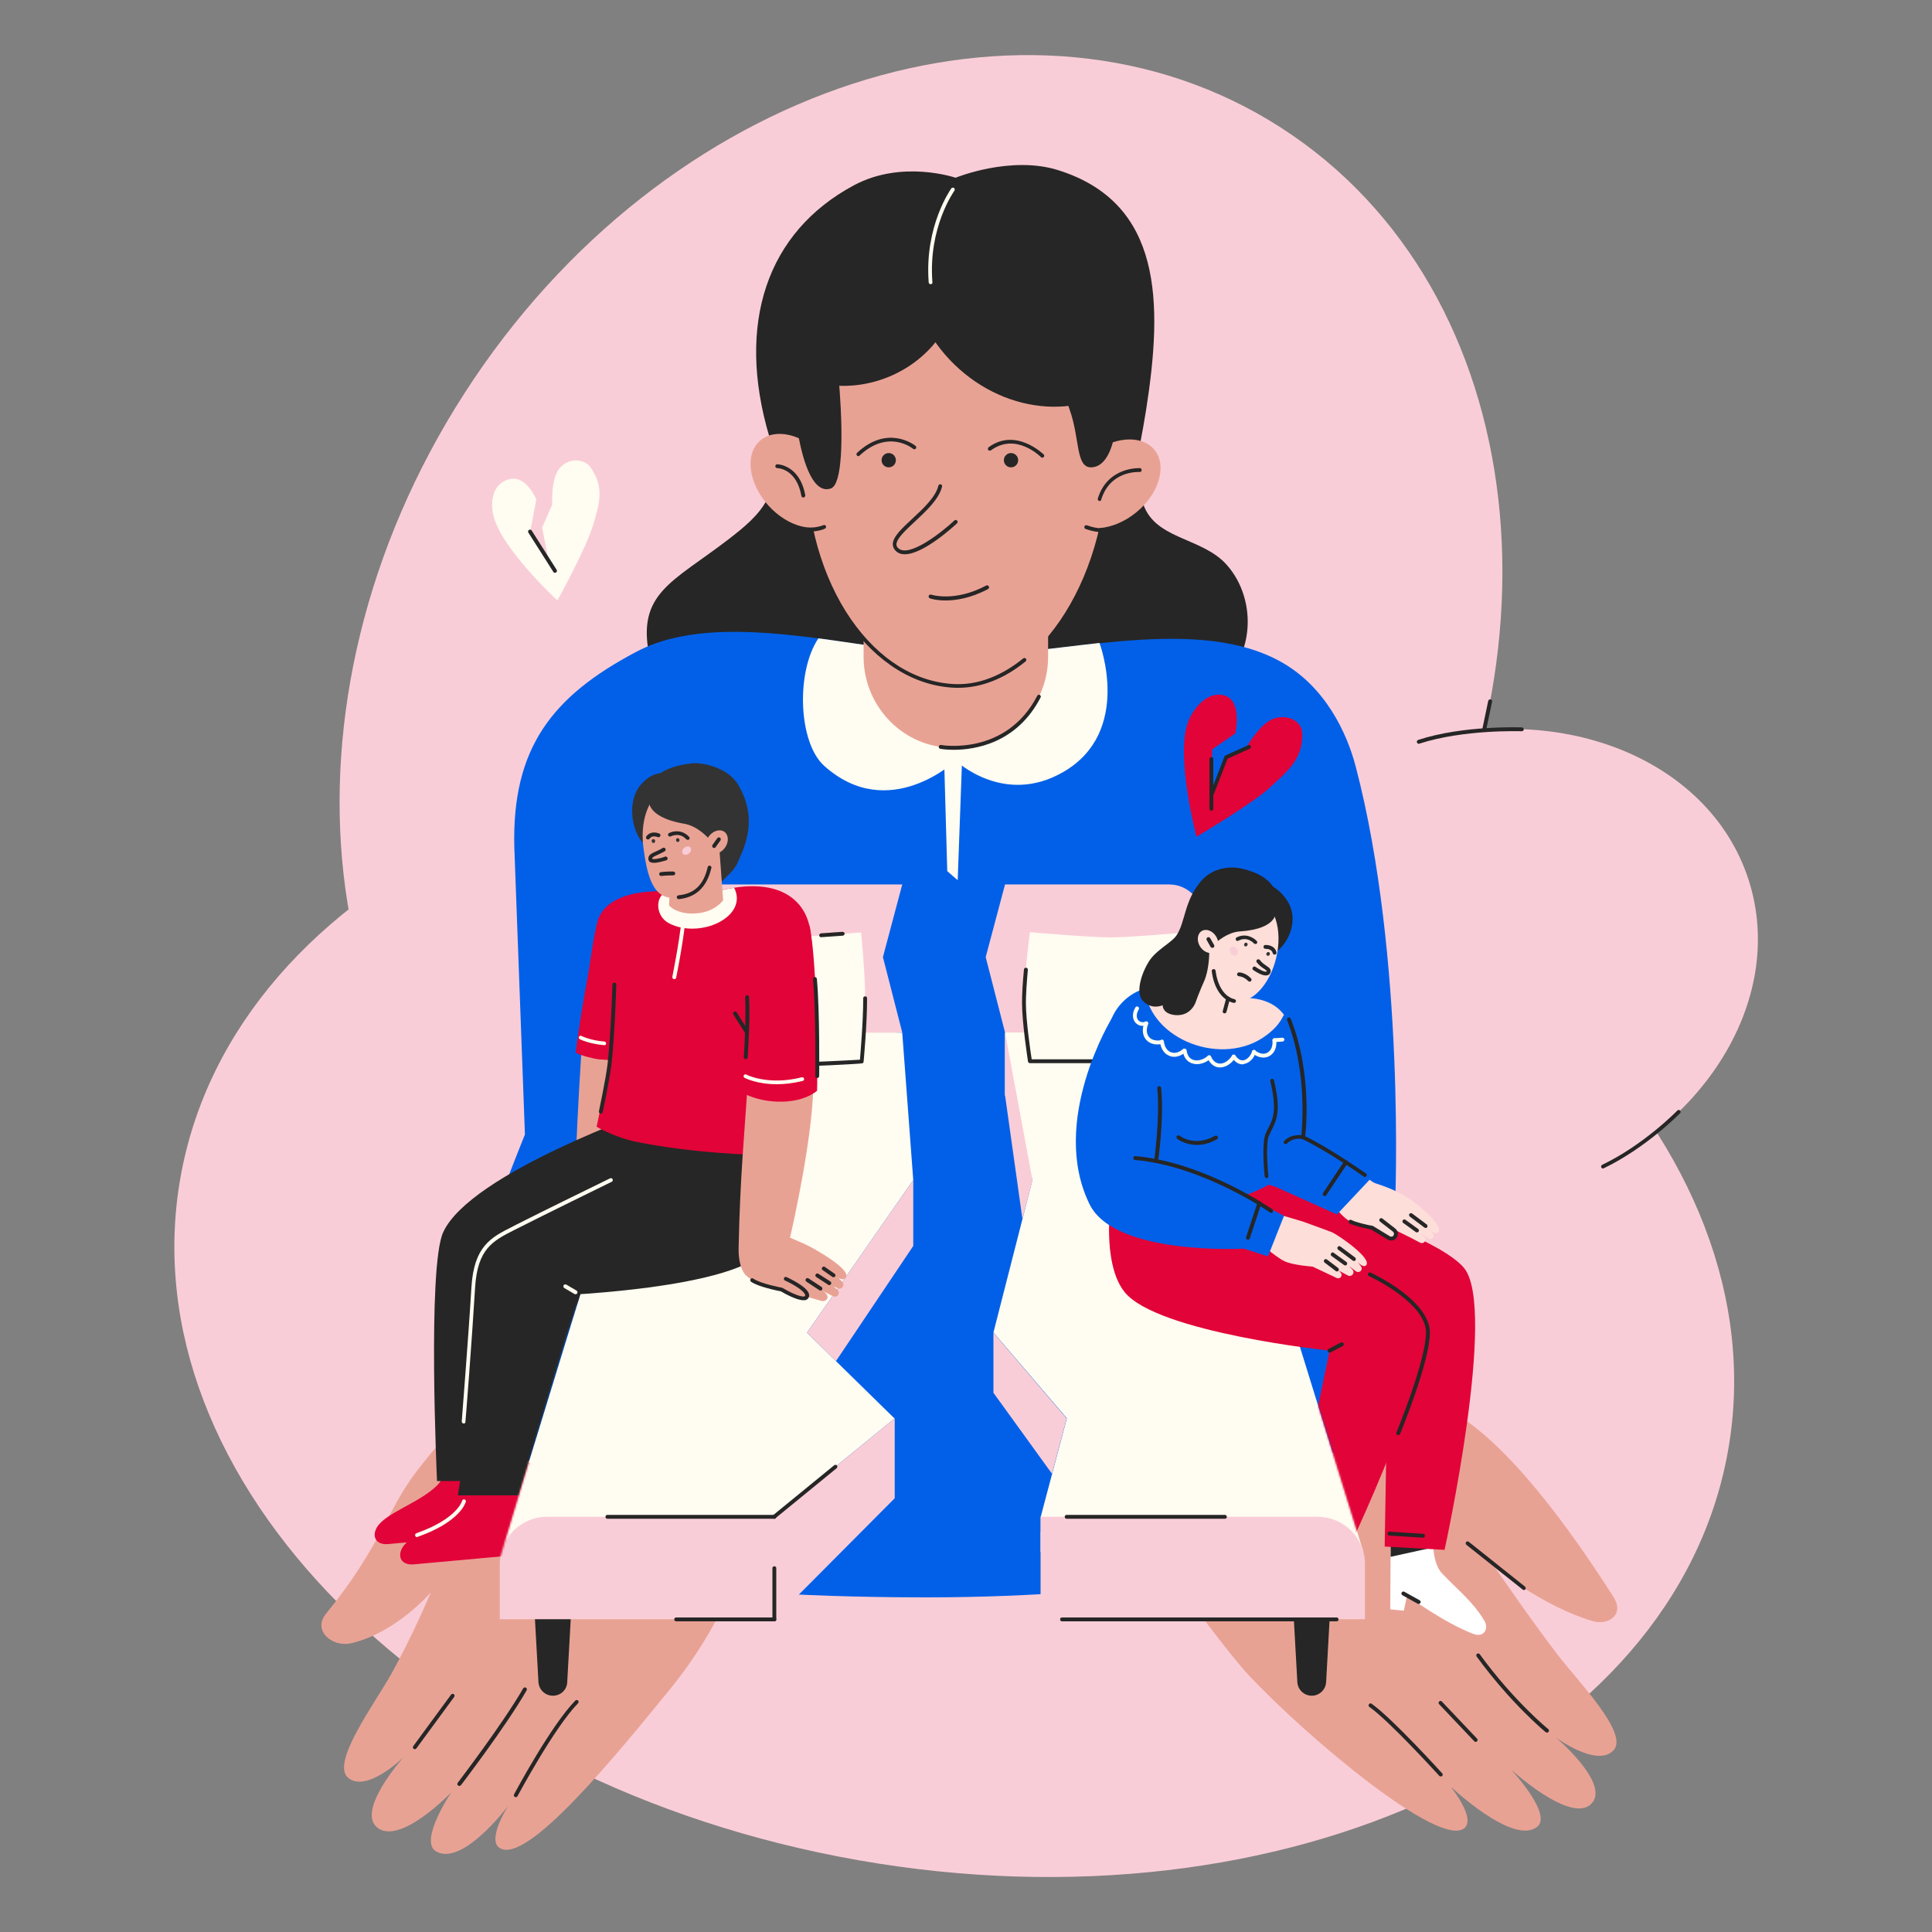 <?xml version="1.0" encoding="UTF-8"?> <svg xmlns="http://www.w3.org/2000/svg" width="1000" height="1000" viewBox="0 0 1000 1000" fill="none"><rect x="0" y="0" width="1000" height="1000" fill="#808080" stroke="none"/><g clip-path="url(#clip0_988_4)"><path d="M712.973 507.706C815.902 347.826 793.563 150.118 663.078 66.113C532.592 -17.893 343.373 43.615 240.444 203.495C137.514 363.374 159.853 561.082 290.339 645.088C420.824 729.093 610.044 667.585 712.973 507.706Z" fill="#F9CDD7"></path><path d="M801.655 615.517C879.263 590.393 925.547 518.655 905.032 455.287C884.518 391.918 804.974 360.915 727.366 386.04C649.758 411.164 603.474 482.902 623.989 546.27C644.503 609.639 724.047 640.642 801.655 615.517Z" fill="#F9CDD7"></path><path d="M894.482 750.607C921.935 594.495 764.854 436.404 543.632 397.5C322.409 358.597 120.818 453.614 93.364 609.726C65.911 765.839 222.992 923.93 444.215 962.833C665.437 1001.74 867.029 906.719 894.482 750.607Z" fill="#F9CDD7"></path><path d="M829.7 604.8C829.3 604.8 829 604.6 828.8 604.2C828.6 603.7 828.8 603.1 829.3 602.9C851 592.5 868 575 868.2 574.8C868.6 574.4 869.2 574.4 869.6 574.8C870 575.2 870 575.8 869.6 576.2C869.4 576.4 852.1 594.1 830.1 604.7C830 604.8 829.8 604.8 829.7 604.8Z" fill="#262626"></path><path d="M734.4 384.999C734 384.999 733.6 384.699 733.4 384.299C733.2 383.799 733.5 383.199 734 382.999C757.4 375.299 787.4 376.499 787.7 376.499C788.3 376.499 788.7 376.999 788.7 377.499C788.7 378.099 788.2 378.499 787.7 378.499C787.4 378.499 757.8 377.399 734.7 384.899C734.6 384.899 734.5 384.999 734.4 384.999Z" fill="#262626"></path><path d="M768.2 378.8C768.1 378.8 768.1 378.8 768 378.8C767.5 378.7 767.1 378.2 767.2 377.6L770.3 362.8C770.4 362.3 770.9 361.9 771.5 362C772 362.1 772.4 362.6 772.3 363.2L769.2 378C769.1 378.5 768.7 378.8 768.2 378.8Z" fill="#262626"></path><path d="M621.9 362.299C651.5 344.299 650.9 310.099 634.9 292.299C621.8 277.599 596.5 279.499 591.2 259.099C586.2 239.999 588.9 239.399 593.2 212.299C602 156.299 601.6 105.099 547.8 88.099C523.1 80.299 494.6 91.999 494.6 91.999C494.6 91.999 467 82.499 442 95.899C396.8 120.099 380.9 167.699 398.2 225.999C406.8 254.999 393.2 266.699 377 279.199C348.1 301.399 329.5 306.999 336.1 339.399C336.1 339.299 555.8 402.599 621.9 362.299Z" fill="#262626"></path><path d="M223 824.2C223 824.2 205.2 845 182 850.5C172 852.9 161.6 844 168.7 835.3C195.9 802.1 200.5 781.8 214.7 762.8C255.3 708.6 312 678.5 312 678.5L363.8 693.2L395.9 743.9C395.9 743.9 398.9 810.4 346.9 874.2C318.7 908.8 272.6 965.5 258.6 956.5C251.8 952.1 263.1 934.6 263.1 934.6C263.1 934.6 239.3 966.5 225.6 958.2C216.7 952.8 233.6 927.7 233.6 927.7C233.6 927.7 207.6 954.9 195.6 946.2C183.7 937.6 208.9 909.5 208.9 909.5C208.9 909.5 189.9 928.2 180.2 920.2C171 912.6 194 881.7 202.5 866.5C213.5 846.8 223 824.2 223 824.2Z" fill="#E8A294"></path><path d="M267 930.198C266.8 930.198 266.7 930.198 266.5 930.098C266 929.798 265.8 929.198 266.1 928.698C266.9 927.198 285.3 892.898 297.8 880.198C298.2 879.798 298.8 879.798 299.2 880.198C299.6 880.598 299.6 881.198 299.2 881.598C286.9 894.098 268.1 929.298 267.9 929.598C267.7 929.998 267.4 930.198 267 930.198Z" fill="#262626"></path><path d="M237.7 924.399C237.5 924.399 237.3 924.299 237.1 924.199C236.7 923.899 236.6 923.199 236.9 922.799C237.1 922.499 260 892.599 270.8 873.899C271.1 873.399 271.7 873.299 272.2 873.499C272.7 873.799 272.8 874.399 272.6 874.899C261.8 893.699 238.8 923.699 238.6 923.999C238.3 924.299 238 924.399 237.7 924.399Z" fill="#262626"></path><path d="M214.7 905.399C214.5 905.399 214.3 905.299 214.1 905.199C213.7 904.899 213.6 904.199 213.9 903.799L233.5 877.099C233.8 876.699 234.5 876.599 234.9 876.899C235.3 877.199 235.4 877.899 235.1 878.299L215.5 904.999C215.3 905.199 215 905.399 214.7 905.399Z" fill="#262626"></path><path d="M774 811.598C774 811.598 798.8 831.598 824.4 839.098C832.3 841.398 841.1 835.998 835.1 826.498C818.5 800.598 786.4 753.098 756 733.398C740.9 723.598 707.1 704.598 694.9 702.298C677.1 698.898 676 662.898 676 662.898L622 706.398L574.7 771.798C574.7 771.798 629.4 849.098 646.7 867.498C677.3 899.898 745.4 956.998 758 946.198C764.1 940.898 750.6 924.498 750.6 924.498C750.6 924.498 783.3 955.598 795.7 945.498C803.7 938.898 782 915.798 782 915.798C782 915.798 812.8 944.098 823.5 933.798C834.1 923.598 805.3 899.298 805.3 899.298C805.3 899.298 826.7 915.198 835.2 905.898C843.3 897.098 816.2 869.698 805.7 855.798C792 837.898 774 811.598 774 811.598Z" fill="#E8A294"></path><path d="M745.7 919.499C745.4 919.499 745.2 919.399 745 919.199C744.7 918.899 719.3 890.899 708.8 883.499C708.3 883.199 708.2 882.599 708.6 882.099C708.9 881.599 709.5 881.499 710 881.899C720.6 889.399 745.4 916.699 746.5 917.899C746.9 918.299 746.8 918.899 746.4 919.299C746.1 919.399 745.9 919.499 745.7 919.499Z" fill="#262626"></path><path d="M763.8 901.598C763.5 901.598 763.3 901.498 763.1 901.298L744.9 882.098C744.5 881.698 744.5 881.098 744.9 880.698C745.3 880.298 745.9 880.298 746.3 880.698L764.5 899.898C764.9 900.298 764.9 900.898 764.5 901.298C764.3 901.498 764.1 901.598 763.8 901.598Z" fill="#262626"></path><path d="M800.7 896.799C800.5 896.799 800.3 896.699 800.1 896.599C799.9 896.499 782 881.699 764.3 857.399C764 856.999 764.1 856.299 764.5 855.999C764.9 855.699 765.6 855.799 765.9 856.199C783.4 880.299 801.2 894.899 801.4 894.999C801.8 895.299 801.9 895.999 801.5 896.399C801.2 896.699 801 896.799 800.7 896.799Z" fill="#262626"></path><path d="M788.8 822.999C788.6 822.999 788.4 822.899 788.2 822.799L759 799.599C758.6 799.299 758.5 798.599 758.8 798.199C759.1 797.799 759.8 797.699 760.2 797.999L789.3 821.199C789.7 821.499 789.8 822.199 789.5 822.599C789.4 822.899 789.1 822.999 788.8 822.999Z" fill="#262626"></path><path d="M750.6 730.598L722.1 623.898C722.1 623.898 727.7 495.898 701.7 396.698C697.4 380.298 686.4 355.098 662 341.998C616 317.298 543.6 340.898 494.7 338.998C443.6 337.098 373.3 314.098 329.3 337.398C285.7 360.398 265 387.198 266.2 438.298L271.7 587.198C271.7 587.198 248 646.098 241.7 668.898C237.8 682.798 234.4 734.198 234.4 734.198C234.4 734.198 247.6 754.398 275.1 755.898C283.9 756.398 276.4 808.298 276.4 808.298C276.4 808.298 337.6 826.798 479.4 826.798C593.4 826.798 669.3 808.598 669.3 808.598V759.198L750.6 730.598Z" fill="#0260E8"></path><path d="M494.7 338.998C473.2 338.198 448.4 333.698 423.6 330.398C411.9 347.798 413.2 384.398 426.6 396.398C460 426.398 494.7 393.698 494.7 393.698C494.7 393.698 519.6 417.498 550.5 399.498C586.4 378.598 569.1 332.798 569.1 332.798C542.6 335.698 516.4 339.798 494.7 338.998Z" fill="#FFFCF1"></path><path d="M495.7 455.598L498 392.398C494.9 391.698 491.8 390.998 488.6 390.398L490.3 450.898L495.7 455.598Z" fill="#FFFCF1"></path><path d="M605.2 457.799H520.2L510.2 495.399L520.2 534.399L622.4 545.999V474.999C622.4 465.499 614.7 457.799 605.2 457.799Z" fill="#F9CDD7"></path><path d="M467 457.799H360C350.5 457.799 342.8 465.499 342.8 474.999V545.999L467 534.399L457 495.399L467 457.799Z" fill="#F9CDD7"></path><path d="M286.2 877.699C282.2 877.699 278.9 874.599 278.7 870.599L276.4 829.299H295.9L293.6 870.599C293.5 874.599 290.2 877.699 286.2 877.699Z" fill="#262626"></path><path d="M679 877.699C675 877.699 671.7 874.599 671.5 870.599L669.2 829.299H688.7L686.4 870.599C686.2 874.599 682.9 877.699 679 877.699Z" fill="#262626"></path><path d="M417.7 689.798L472.7 610.798L467 534.498H352.8C345.3 534.498 339 540.098 338 547.398L259.4 803.398H398.5V793.998L400.7 785.098L463 734.198L417.7 689.798Z" fill="#FFFCF1"></path><path d="M538.6 792.898V803.298H705.7L625.6 544.498V544.398C623.6 538.598 618 534.398 611.5 534.398H520.2V566.798L534.4 610.698L514.2 689.698L552.2 734.098L538.7 784.998V792.898H538.6Z" fill="#FFFCF1"></path><path d="M520.2 566.798L529.2 630.898L534.4 610.798L520.2 534.398V566.798Z" fill="#F9CDD7"></path><path d="M514.2 720.899V689.799L552.1 734.199L544.5 762.799L514.2 720.899Z" fill="#F9CDD7"></path><path d="M472.7 610.799V644.899L432.7 704.499L417.7 689.799L472.7 610.799Z" fill="#F9CDD7"></path><path d="M400.8 785.1H283.1C269.6 785.1 258.7 796 258.7 809.5V838.1H400.8L463.1 775.5V734.1L400.8 785.1Z" fill="#F9CDD7"></path><path d="M682 785.1H538.6V838.1H706.5V809.5C706.5 796.1 695.5 785.1 682 785.1Z" fill="#F9CDD7"></path><path d="M634 786.1H552.1C551.5 786.1 551.1 785.7 551.1 785.1C551.1 784.5 551.5 784.1 552.1 784.1H634C634.6 784.1 635 784.5 635 785.1C635 785.7 634.6 786.1 634 786.1Z" fill="#262626"></path><path d="M691.8 839.199H549.7C549.1 839.199 548.7 838.799 548.7 838.199C548.7 837.599 549.1 837.199 549.7 837.199H691.8C692.4 837.199 692.8 837.599 692.8 838.199C692.8 838.799 692.4 839.199 691.8 839.199Z" fill="#262626"></path><path d="M400.8 786.1H314.4C313.8 786.1 313.4 785.7 313.4 785.1C313.4 784.5 313.8 784.1 314.4 784.1H400.8C401.4 784.1 401.8 784.5 401.8 785.1C401.8 785.7 401.4 786.1 400.8 786.1Z" fill="#262626"></path><path d="M400.8 786.099C400.5 786.099 400.2 785.999 400 785.699C399.7 785.299 399.7 784.599 400.1 784.299L431.8 758.399C432.2 758.099 432.9 758.099 433.2 758.499C433.5 758.899 433.5 759.599 433.1 759.899L401.4 785.799C401.2 786.099 401 786.099 400.8 786.099Z" fill="#262626"></path><path d="M400.8 839.199C400.2 839.199 399.8 838.799 399.8 838.199V811.699C399.8 811.099 400.2 810.699 400.8 810.699C401.4 810.699 401.8 811.099 401.8 811.699V838.199C401.8 838.699 401.4 839.199 400.8 839.199Z" fill="#262626"></path><path d="M400.8 839.199H350C349.4 839.199 349 838.799 349 838.199C349 837.599 349.4 837.199 350 837.199H400.8C401.4 837.199 401.8 837.599 401.8 838.199C401.8 838.799 401.4 839.199 400.8 839.199Z" fill="#262626"></path><path d="M615.4 549.298H533.1C533.1 549.298 530 529.598 530 519.098C530 505.498 533.1 482.498 533.1 482.498C533.1 482.498 564.3 485.198 574.7 485.198C584.9 485.198 615.4 482.498 615.4 482.498V549.298Z" fill="#FFFCF1"></path><path d="M363.4 549.3C363.4 549.3 392.2 551.2 403.7 551.2C416.9 551.2 446 549.6 446 549.6C446 549.6 447.8 531.1 447.8 516.9C447.8 503.3 445.7 482.6 445.7 482.6C445.7 482.6 414.5 485.3 404.1 485.3C393.9 485.3 363.4 482.6 363.4 482.6C363.4 482.6 360.8 502.7 360.8 520.8C360.8 533.6 363.4 549.3 363.4 549.3Z" fill="#FFFCF1"></path><path d="M587.3 550.3H533.1C532.6 550.3 532.2 549.9 532.1 549.5C532 548.7 529 529.6 529 519.1C529 514.7 529.3 508.9 530 501.8C530 501.3 530.5 500.8 531.1 500.9C531.6 500.9 532.1 501.4 532 502C531.4 509 531 514.8 531 519.1C531 528.2 533.4 544.4 534 548.3H587.3C587.9 548.3 588.3 548.7 588.3 549.3C588.3 549.9 587.9 550.3 587.3 550.3Z" fill="#262626"></path><path d="M403.7 552.198C392.3 552.198 363.7 550.298 363.4 550.298C362.9 550.298 362.6 549.898 362.5 549.498C362.5 549.298 359.9 533.598 359.9 520.798C359.9 502.798 362.5 482.598 362.5 482.398C362.6 481.898 363.1 481.498 363.6 481.498C364.1 481.598 364.5 482.098 364.5 482.598C364.5 482.798 361.9 502.898 361.9 520.698C361.9 531.798 363.8 544.998 364.3 548.298C369 548.598 393.4 550.098 403.7 550.098C415.4 550.098 440.2 548.798 445.1 548.498C445.4 544.698 446.8 528.998 446.8 516.698C446.8 516.098 447.2 515.698 447.8 515.698C448.4 515.698 448.8 516.098 448.8 516.698C448.8 530.798 447 549.298 447 549.498C447 549.998 446.6 550.398 446.1 550.398C445.8 550.598 416.7 552.198 403.7 552.198Z" fill="#262626"></path><mask id="mask0_988_4" style="mask-type:luminance" maskUnits="userSpaceOnUse" x="546" y="436" width="294" height="447"><path d="M546.8 445.998L552.1 679.698L675.7 706.298L702.9 794.298L722.2 862.298L839.8 882.698L720.5 436.398L546.8 445.998Z" fill="white"></path></mask><g mask="url(#mask0_988_4)"><path d="M719.8 797.5L719.6 833L726.6 833.7L728.3 825.9C728.3 825.9 747.5 840 762.6 845.7C768.1 847.8 770.7 843 768.3 838.9C762.5 829.1 754.6 823 746.3 814.3C741.1 808.7 741.8 796.5 741.8 796.5L719.8 797.5Z" fill="white"></path><path d="M741.6 800.998L741.9 796.398L719.8 797.498V805.798L741.6 800.998Z" fill="#262626"></path><path d="M654 521.799C654 521.799 666.9 521.199 670.9 535.099C676.7 555.299 674.5 588.599 674.5 588.599C674.5 588.599 688.3 596.999 691 598.999C696.2 602.799 710.2 614.699 710.2 614.699L693.1 632.299C693.1 632.299 655.3 629.499 644.3 612.199C631.7 592.599 654 521.799 654 521.799Z" fill="#0260E8"></path><path d="M577 606C577 606 567.6 651.1 582.2 668.9C599.3 689.8 688.2 699.1 688.2 699.1L665 810.4L690.8 816.8C690.8 816.8 743 711.8 736.7 682.1C730.7 653.7 648.3 638 648.3 638L645.4 615.3L577 606Z" fill="#E20338"></path><path d="M656.2 613.1C656.2 613.1 741.4 636.9 757.7 656.2C775.2 676.9 747.7 802.2 747.7 802.2L716.7 800.5L718.7 685.1L628 653.4L610.5 613.9L656.2 613.1Z" fill="#E20338"></path><path d="M661.5 806.299L653.7 840.899L660.4 843.099L663.7 835.799C663.7 835.799 687.2 856.499 699.2 860.899C704.7 862.899 707.7 859.399 706.4 854.699C704.3 846.899 689.9 838.599 683.8 828.299C679.9 821.699 683.3 809.999 683.3 809.999L661.5 806.299Z" fill="white"></path><path d="M665.6 526.9C659.9 516.7 645.8 514.8 635.4 517.9C632.4 518.8 628.2 517.9 622.3 515.2C608.5 509 597.9 509.3 590.2 512.4V546.1H666.7C667.5 536.3 667 529.3 665.6 526.9Z" fill="#FDDED9"></path><path d="M667.1 527.699C666.4 526.499 665.5 526.199 664.5 525.299C662.4 529.699 659.6 532.799 655.4 535.899C633.2 552.599 595.2 538.499 592.5 511.699C581.1 515.199 575.3 524.899 574.1 531.399C569.7 556.599 574 619.999 574 619.999C574 619.999 619.4 622.499 637.3 620.399C646.1 619.299 656.5 613.299 656.5 613.299C656.5 613.299 659.7 586.999 663.2 570.399C667.9 548.299 669.4 531.699 667.1 527.699Z" fill="#0260E8"></path><path d="M591.5 517.999C587.8 514.099 590.4 504.499 594.7 497.599C598.6 491.399 606.6 487.999 609.2 483.799C613.6 476.799 613 466.199 621.7 455.999C628 448.699 637.4 448.399 642.3 449.499C652.3 451.699 658.7 455.899 661.3 463.699C663.8 471.099 653.3 481.799 653.3 481.799L619 518.399C619 518.399 616.7 526.199 608.2 525.399C601.5 524.699 601.8 520.299 601.8 520.299C601.8 520.299 596.2 522.999 591.5 517.999Z" fill="#262626"></path><path d="M650.1 456.1L647.2 490.8C647.2 490.8 652.1 495.4 656.1 494.7C664.4 493.2 673.7 478 666.4 466.4C660 456.2 650.1 456.1 650.1 456.1Z" fill="#262626"></path><path d="M660.608 495.595C663.995 481.129 659.679 467.749 650.967 465.709C642.255 463.669 632.447 473.742 629.06 488.208C625.672 502.674 629.989 516.054 638.7 518.094C647.412 520.134 657.22 510.061 660.608 495.595Z" fill="#FDDED9"></path><path d="M641.6 523.398C641.6 523.398 636.3 526.798 630 525.898C621.5 524.598 619 518.398 619 518.398L624.1 490.398L646.8 494.498L641.6 523.398Z" fill="#FDDED9"></path><path d="M649.7 488.599C649.4 488.599 649.2 488.499 649 488.299C648.9 488.099 645.5 484.499 641 486.899C640.5 487.199 639.9 486.999 639.7 486.499C639.5 485.999 639.6 485.399 640.1 485.199C644.8 482.799 649 485.399 650.5 487.099C650.9 487.499 650.8 488.099 650.4 488.499C650.1 488.499 649.9 488.599 649.7 488.599Z" fill="#262626"></path><path d="M659.7 494.1C659.2 494.1 658.8 493.7 658.7 493.2C658.7 493 658.2 491.1 655 491.1C654.4 491.1 654 490.7 654 490.1C654 489.5 654.4 489.1 655 489.1C659.1 489.1 660.5 491.6 660.7 493C660.8 493.5 660.4 494.1 659.8 494.1H659.7Z" fill="#262626"></path><path d="M655.2 504.9C652.8 504.9 649.4 502.6 648.7 502.1C648.2 501.8 648.1 501.2 648.5 500.7C648.8 500.2 649.4 500.1 649.9 500.5C651.5 501.6 654.4 503.2 655.4 502.9C655.5 502.9 655.5 502.8 655.6 502.8C655.7 502.7 655.7 502.6 655.7 502.6C655.6 502.4 654.9 501.9 654.4 501.5C653.3 500.8 651.8 499.8 650.5 498.1C650.2 497.7 650.2 497 650.7 496.7C651.1 496.4 651.8 496.5 652.1 496.9C653.2 498.4 654.5 499.2 655.5 499.9C656.8 500.8 658.4 501.8 657.4 503.7C657.1 504.3 656.6 504.7 655.9 504.8C655.6 504.8 655.4 504.9 655.2 504.9Z" fill="#262626"></path><path d="M646.8 508.099C646.5 508.099 646.3 507.999 646.1 507.799C643.8 505.399 641.3 505.299 641.3 505.299C640.7 505.299 640.3 504.799 640.3 504.299C640.3 503.799 640.8 503.299 641.3 503.299C641.5 503.299 644.7 503.399 647.5 506.399C647.9 506.799 647.9 507.399 647.5 507.799C647.3 507.999 647.1 508.099 646.8 508.099Z" fill="#262626"></path><path d="M660.3 471.298C660.3 471.298 662.3 480.698 641.8 482.098C635.2 482.498 629.5 487.798 629.5 487.798L626.5 480.598C626.5 480.598 632.3 458.798 638.6 458.298C655.9 456.698 660.3 471.298 660.3 471.298Z" fill="#262626"></path><path d="M723.7 742.8C723.6 742.8 723.4 742.8 723.3 742.7C722.8 742.5 722.5 741.9 722.8 741.4C723 741 738.1 704.2 738.1 689.7C738.1 674.2 708.9 660.6 708.6 660.5C708.1 660.3 707.9 659.7 708.1 659.2C708.3 658.7 708.9 658.5 709.4 658.7C710.7 659.3 740.1 673 740.1 689.8C740.1 704.6 725.3 740.7 724.7 742.2C724.4 742.6 724.1 742.8 723.7 742.8Z" fill="#262626"></path><path d="M655.6 609.8C655.1 609.8 654.7 609.4 654.6 608.9C654.5 608.2 652.9 592.3 655 587C655.5 585.8 656 584.8 656.5 583.8C658.9 579.2 661.1 574.8 657.5 559.6C657.4 559.1 657.7 558.5 658.2 558.4C658.7 558.3 659.3 558.6 659.4 559.1C663.2 575 660.7 579.9 658.3 584.7C657.8 585.7 657.3 586.7 656.8 587.8C654.8 592.6 656.5 608.5 656.5 608.7C656.6 609.2 656.2 609.7 655.6 609.8Z" fill="#262626"></path><path d="M688.2 700.099C687.8 700.099 687.5 699.899 687.3 699.599C687 699.099 687.2 698.499 687.7 698.199L694 694.899C694.5 694.599 695.1 694.799 695.4 695.299C695.7 695.799 695.5 696.399 695 696.699L688.7 699.999C688.5 700.099 688.3 700.099 688.2 700.099Z" fill="#262626"></path><path d="M690.8 817.899C690.7 817.899 690.6 817.899 690.5 817.899L663.3 810.599C662.8 810.499 662.5 809.899 662.6 809.399C662.7 808.899 663.3 808.499 663.8 808.699L691 815.999C691.5 816.099 691.8 816.699 691.7 817.199C691.6 817.599 691.2 817.899 690.8 817.899Z" fill="#262626"></path><path d="M736.5 795.899L719.1 794.799C718.5 794.799 718.1 794.299 718.2 793.699C718.2 793.099 718.7 792.699 719.3 792.799L736.6 793.899C737.2 793.899 737.6 794.399 737.5 794.999C737.5 795.499 737 795.899 736.5 795.899Z" fill="#262626"></path><path d="M734.3 830.199C734.1 830.199 734 830.199 733.8 830.099L725.9 825.699C725.4 825.399 725.2 824.799 725.5 824.299C725.8 823.799 726.4 823.599 726.9 823.899L734.8 828.299C735.3 828.599 735.5 829.199 735.2 829.699C734.9 829.999 734.6 830.199 734.3 830.199Z" fill="#262626"></path><path d="M670.9 842.999C670.7 842.999 670.5 842.899 670.3 842.799L658.5 834.699C658 834.399 657.9 833.799 658.2 833.299C658.5 832.799 659.1 832.699 659.6 832.999L671.4 841.099C671.9 841.399 672 841.999 671.7 842.499C671.5 842.799 671.2 842.999 670.9 842.999Z" fill="#262626"></path><path d="M619.5 592.599C613.4 592.599 609.5 589.599 609.3 589.399C608.9 589.099 608.8 588.399 609.1 587.999C609.4 587.599 610.1 587.499 610.5 587.799C610.8 588.099 618.4 593.799 628.9 587.899C629.4 587.599 630 587.799 630.3 588.299C630.6 588.799 630.4 589.399 629.9 589.699C626 591.899 622.5 592.599 619.5 592.599Z" fill="#262626"></path><path d="M649.7 641.399C649.7 641.399 660.2 650.599 664.8 652.799C669.3 654.899 679.4 655.599 679.4 655.599L691.9 661.499C692.6 661.799 693.5 661.699 694 660.999C694.6 660.299 694.5 659.299 693.9 658.699L693 657.699L697.7 660.199C698.4 660.599 699.3 660.499 699.9 659.899C700.7 659.199 700.8 657.899 700 657.099L698.2 655.299L701.8 657.999C702.4 658.499 703.3 658.499 704 658.099C704.9 657.499 705.1 656.199 704.4 655.399L702.6 653.099C702.6 653.099 705.4 656.399 707 654.999C710.7 651.599 692.8 639.299 689.4 637.799C689.4 637.799 678.2 633.599 674.4 632.299C671.9 631.499 664.3 629.299 664.3 629.299L649.7 641.399Z" fill="#FDDED9"></path><path d="M692 658.099C691.8 658.099 691.6 657.999 691.4 657.899L685.6 653.499C685.2 653.199 685.1 652.499 685.4 652.099C685.7 651.699 686.4 651.599 686.8 651.899L692.6 656.299C693 656.599 693.1 657.299 692.8 657.699C692.6 657.999 692.3 658.099 692 658.099Z" fill="#262626"></path><path d="M696.3 654.999C696.1 654.999 695.9 654.899 695.7 654.799L689.2 650.099C688.8 649.799 688.6 649.199 689 648.699C689.4 648.199 689.9 648.099 690.4 648.499L696.9 653.199C697.3 653.499 697.5 654.099 697.1 654.599C696.9 654.899 696.6 654.999 696.3 654.999Z" fill="#262626"></path><path d="M700.8 652.698C700.6 652.698 700.4 652.598 700.2 652.498L692.6 646.798C692.2 646.498 692.1 645.798 692.4 645.398C692.7 644.998 693.4 644.898 693.8 645.198L701.4 650.898C701.8 651.198 701.9 651.898 701.6 652.298C701.4 652.598 701.1 652.698 700.8 652.698Z" fill="#262626"></path><path d="M625.9 493.2C625.9 493.2 625.9 502.2 623.1 508.2C621.1 512.6 619 518.3 619 518.3L610.8 506.3L623.5 492.1L625.9 493.2Z" fill="#262626"></path><path d="M638.7 519.099C638.6 519.099 638.5 519.099 638.5 519.099C632.6 517.699 628.3 511.599 627.2 502.699C627.1 502.199 627.5 501.699 628.1 501.599C628.6 501.499 629.1 501.899 629.2 502.499C630.2 510.499 633.9 515.999 639 517.199C639.5 517.299 639.9 517.899 639.7 518.399C639.6 518.799 639.2 519.099 638.7 519.099Z" fill="#262626"></path><path d="M591.5 530.998C590 530.998 588.6 530.398 587.6 529.198C586.3 527.598 585.7 524.698 587.7 521.398C588 520.898 588.6 520.798 589.1 521.098C589.6 521.398 589.7 521.998 589.4 522.498C587.9 524.998 588.3 526.998 589.1 527.998C590 528.998 591.4 529.398 592.8 528.798C593.3 528.598 593.9 528.898 594.1 529.398C594.3 529.898 594 530.498 593.5 530.698C592.9 530.798 592.2 530.998 591.5 530.998Z" fill="#FFFCF1"></path><path d="M690.2 623.499C690.2 623.499 694.4 630.099 699.1 632.299C703.6 634.399 710.2 635.499 710.2 635.499L721.5 641.099L722.6 636.899L730.3 640.699L735 643.199C735.7 643.599 736.6 643.499 737.2 642.899C738 642.199 738.1 640.899 737.3 640.099L735.5 638.299L739.1 640.999C739.7 641.499 740.6 641.499 741.3 641.099C742.2 640.499 742.4 639.199 741.7 638.399L739.9 636.099C739.9 636.099 742.7 639.399 744.3 637.999C748 634.599 732.2 621.799 727 618.899C721.2 615.599 715.8 613.699 712 612.499C709.5 611.699 706.5 608.299 706.5 608.299L690.2 623.499Z" fill="#FDDED9"></path><path d="M733.4 637.899C733.2 637.899 733 637.799 732.8 637.699L726.3 632.999C725.9 632.699 725.7 632.099 726.1 631.599C726.5 631.099 727 630.999 727.5 631.399L734 636.099C734.4 636.399 734.6 636.999 734.2 637.499C734 637.799 733.7 637.899 733.4 637.899Z" fill="#262626"></path><path d="M737.9 635.598C737.7 635.598 737.5 635.498 737.3 635.398L729.7 629.698C729.3 629.398 729.2 628.698 729.5 628.298C729.8 627.898 730.5 627.798 730.9 628.098L738.5 633.798C738.9 634.098 739 634.798 738.7 635.198C738.5 635.498 738.2 635.598 737.9 635.598Z" fill="#262626"></path><path d="M720.1 642.1C719.5 642.1 718.9 641.9 718.3 641.6L709.7 636.4C708.4 636.1 700.9 634.6 698.5 633.2C698 632.9 697.9 632.3 698.2 631.8C698.5 631.3 699.1 631.2 699.6 631.5C701.5 632.6 708 634.1 710.4 634.5C710.5 634.5 710.6 634.6 710.7 634.6L719.4 639.9C720 640.3 720.8 640.1 721.2 639.6C721.4 639.3 721.6 638.9 721.5 638.5C721.5 638.1 721.3 637.8 721 637.5L714.3 632.3C713.9 632 713.8 631.3 714.1 630.9C714.4 630.5 715.1 630.4 715.5 630.7L722.2 635.9C722.9 636.5 723.4 637.3 723.5 638.2C723.6 639.1 723.3 640 722.8 640.7C722.1 641.7 721.1 642.1 720.1 642.1Z" fill="#262626"></path><path d="M704.2 606.5L709.3 610.2L692 628.6L659.8 614.1L698.2 610.1L704.2 606.5Z" fill="#0260E8"></path><path d="M575.5 527C575.5 527 542.8 580.4 564 623.4C577.1 650 643.8 646.3 643.8 646.3L656.3 650.3L664.6 629.3L649.4 621.3L598.3 600.9L603.6 537.5L575.5 527Z" fill="#0260E8"></path><path d="M598.3 601.899H598.2C597.7 601.799 597.3 601.299 597.4 600.799C597.4 600.599 600.5 578.699 599 563.299C598.9 562.799 599.3 562.299 599.9 562.199C600.5 562.199 600.9 562.499 601 563.099C602.6 578.799 599.5 600.899 599.4 601.099C599.2 601.599 598.8 601.899 598.3 601.899Z" fill="#262626"></path><path d="M674.5 589.599H674.4C673.9 589.499 673.5 588.999 673.5 588.499C673.5 588.199 677.5 556.899 666.2 527.999C666 527.499 666.3 526.899 666.8 526.699C667.3 526.499 667.9 526.799 668.1 527.299C679.7 556.699 675.6 588.499 675.5 588.799C675.4 589.299 675 589.599 674.5 589.599Z" fill="#262626"></path><path d="M658 627.8C657.8 627.8 657.6 627.7 657.4 627.6C657.1 627.4 622.8 603.5 587.5 600.4C587 600.4 586.5 599.9 586.6 599.3C586.6 598.8 587.1 598.3 587.7 598.4C623.5 601.5 658.2 625.7 658.5 625.9C659 626.2 659.1 626.8 658.7 627.3C658.7 627.6 658.4 627.8 658 627.8Z" fill="#262626"></path><path d="M628.542 492.673C630.859 491.274 631.279 487.725 629.481 484.747C627.683 481.768 624.347 480.487 622.03 481.886C619.714 483.284 619.293 486.833 621.091 489.811C622.889 492.79 626.225 494.071 628.542 492.673Z" fill="#FDDED9"></path><path d="M639.872 494.4C640.77 493.858 640.92 492.46 640.206 491.278C639.493 490.096 638.186 489.577 637.288 490.12C636.389 490.662 636.24 492.06 636.953 493.242C637.667 494.424 638.973 494.942 639.872 494.4Z" fill="#F9CDD7"></path><path d="M645.627 489.362C645.91 488.888 645.793 488.297 645.365 488.043C644.938 487.788 644.363 487.967 644.081 488.441C643.798 488.916 643.915 489.507 644.342 489.761C644.77 490.015 645.345 489.837 645.627 489.362Z" fill="#333333"></path><path d="M657.15 494.21C657.432 493.735 657.315 493.144 656.888 492.89C656.461 492.636 655.885 492.815 655.603 493.289C655.32 493.764 655.438 494.355 655.865 494.609C656.292 494.863 656.867 494.684 657.15 494.21Z" fill="#333333"></path><path d="M627.5 490.6C627.2 490.6 626.8 490.4 626.6 490.1L624.6 486.6C624.3 486.1 624.5 485.5 625 485.2C625.5 484.9 626.1 485.1 626.4 485.6L628.4 489.1C628.7 489.6 628.5 490.2 628 490.5C627.9 490.6 627.7 490.6 627.5 490.6Z" fill="#262626"></path><path d="M633.9 524.5C633.8 524.5 633.7 524.5 633.6 524.5C633.1 524.4 632.7 523.8 632.9 523.3L634.7 516.6C634.8 516.1 635.4 515.8 635.9 515.9C636.4 516 636.8 516.6 636.6 517.1L634.8 523.8C634.7 524.2 634.3 524.5 633.9 524.5Z" fill="#262626"></path><path d="M645.9 641.699C645.8 641.699 645.7 641.699 645.6 641.599C645.1 641.399 644.8 640.899 645 640.299L650.9 622.399C651.1 621.899 651.6 621.599 652.2 621.799C652.7 621.999 653 622.499 652.8 623.099L646.9 640.999C646.7 641.399 646.3 641.699 645.9 641.699Z" fill="#262626"></path><path d="M685.7 619.1C685.5 619.1 685.3 619 685.1 618.9C684.6 618.6 684.5 618 684.8 617.5L695.8 601C696.1 600.5 696.7 600.4 697.2 600.7C697.7 601 697.8 601.6 697.5 602.1L686.5 618.6C686.4 619 686.1 619.1 685.7 619.1Z" fill="#262626"></path><path d="M665.4 592.2C665.1 592.2 664.9 592.1 664.7 591.9C664.3 591.5 664.3 590.9 664.7 590.5C668.9 586.4 674.5 587.7 674.8 587.7C675.3 587.8 675.7 588.4 675.5 588.9C675.4 589.4 674.8 589.8 674.3 589.6C674.1 589.5 669.5 588.5 666.1 591.9C665.9 592.1 665.6 592.2 665.4 592.2Z" fill="#262626"></path><path d="M706.5 609.199C706.3 609.199 706.1 609.099 705.9 608.999C705.7 608.899 686.9 595.599 674.1 589.599C673.6 589.399 673.4 588.799 673.6 588.299C673.8 587.799 674.4 587.599 674.9 587.799C687.9 593.899 706.8 607.299 707 607.399C707.5 607.699 707.6 608.299 707.2 608.799C707.1 608.999 706.8 609.199 706.5 609.199Z" fill="#262626"></path><path d="M599.1 540.599C596.6 540.599 594.5 539.699 593.1 537.999C591.3 535.799 591 532.599 592.4 529.299C592.6 528.799 593.2 528.499 593.7 528.699C594.2 528.899 594.5 529.499 594.3 529.999C593.2 532.699 593.4 535.099 594.7 536.699C596 538.299 598.4 538.899 601 538.399C601.5 538.299 602.1 538.599 602.2 539.199C602.3 539.699 602 540.299 601.4 540.399C600.6 540.499 599.8 540.599 599.1 540.599Z" fill="#FFFCF1"></path><path d="M607.8 546.999C607 546.999 606.1 546.899 605.3 546.499C602.6 545.499 600.8 542.799 600.4 539.199C600.3 538.699 600.7 538.199 601.3 538.099C601.9 537.999 602.3 538.399 602.4 538.999C602.8 541.899 604.1 543.899 606 544.599C608 545.399 610.3 544.799 612.3 542.999C612.7 542.599 613.3 542.699 613.7 543.099C614.1 543.499 614 544.099 613.6 544.499C611.9 546.099 609.8 546.999 607.8 546.999Z" fill="#FFFCF1"></path><path d="M619.5 550.799C618.5 550.799 617.6 550.599 616.7 550.299C614.2 549.299 612.6 547.099 612.2 543.899C612.1 543.399 612.5 542.899 613.1 542.799C613.6 542.699 614.1 543.099 614.2 543.699C614.5 546.099 615.6 547.799 617.4 548.499C619.7 549.399 622.8 548.599 625.2 546.499C625.6 546.099 626.2 546.199 626.6 546.599C627 546.999 626.9 547.599 626.5 547.999C624.5 549.799 621.9 550.799 619.5 550.799Z" fill="#FFFCF1"></path><path d="M631.5 552.498C631.3 552.498 631.2 552.498 631 552.498C628.4 552.298 626.3 550.598 625 547.598C624.8 547.098 625 546.498 625.5 546.298C626 546.098 626.6 546.298 626.8 546.798C627.8 549.098 629.3 550.298 631.1 550.498C633.4 550.698 636 549.098 637.7 546.398C638 545.898 638.6 545.798 639.1 546.098C639.6 546.398 639.7 546.998 639.4 547.498C637.5 550.498 634.4 552.498 631.5 552.498Z" fill="#FFFCF1"></path><path d="M654 547.398C652.2 547.398 650.2 546.698 648.4 545.298C648 544.998 647.9 544.298 648.2 543.898C648.5 543.498 649.2 543.398 649.6 543.698C651.9 545.498 654.3 545.898 656.1 544.798C658 543.698 658.9 541.298 658.6 538.498C658.5 537.998 658.9 537.498 659.5 537.398C660.1 537.398 660.5 537.698 660.6 538.298C661 541.998 659.7 545.098 657.1 546.598C656.2 547.098 655.1 547.398 654 547.398Z" fill="#FFFCF1"></path><path d="M643.1 550.9C641.5 550.9 639.6 550.2 637.7 547.4C637.4 546.9 637.5 546.3 638 546C638.5 545.7 639.1 545.8 639.4 546.3C640.3 547.6 641.7 549.1 643.6 548.8C645.5 548.5 647.4 546.5 648.1 544.1C648.3 543.6 648.8 543.3 649.3 543.4C649.8 543.6 650.1 544.1 650 544.6C649.1 547.8 646.6 550.3 643.9 550.7C643.7 550.9 643.4 550.9 643.1 550.9Z" fill="#FFFCF1"></path><path d="M659.7 539.4C659.2 539.4 658.7 539 658.7 538.5C658.7 537.9 659.1 537.5 659.6 537.4L663.7 537.1C664.3 537.1 664.7 537.5 664.8 538C664.8 538.6 664.4 539 663.9 539.1L659.7 539.4Z" fill="#FFFCF1"></path></g><path d="M447 234.398V339.998C447 364.698 466.1 385.598 490.8 386.998C492.3 387.098 493.7 387.098 495.2 387.098C495.4 387.098 495.6 387.098 495.8 387.098C521.7 386.998 542.5 365.798 542.5 339.898V234.398H447Z" fill="#E8A294"></path><path d="M573.1 236.698C573.1 302.898 534.2 356.298 494.7 354.998C452.9 353.598 416.3 304.798 416.3 238.598C416.3 172.398 452.8 116.898 494.7 116.898C536.6 116.898 573.1 170.498 573.1 236.698Z" fill="#E8A294"></path><path d="M496.1 355.999C495.6 355.999 495.1 355.999 494.6 355.999C473.6 355.299 453.8 343.099 438.9 321.699C423.6 299.699 415.2 270.199 415.2 238.599C415.2 234.499 415.3 230.299 415.6 226.199C415.6 225.599 416.1 225.299 416.7 225.299C417.3 225.299 417.7 225.799 417.6 226.399C417.3 230.399 417.2 234.599 417.2 238.599C417.2 269.799 425.5 298.899 440.5 320.599C455 341.499 474.2 353.399 494.6 354.099C506.3 354.499 518.4 349.899 529.6 340.799C530 340.499 530.7 340.499 531 340.899C531.3 341.299 531.3 341.999 530.9 342.299C519.9 351.299 507.9 355.999 496.1 355.999Z" fill="#262626"></path><path d="M468.3 286.899C466.4 286.899 464.7 286.299 463.5 284.999C462.6 283.999 462.1 282.899 462.1 281.599C462.2 277.799 466.8 273.499 472.2 268.499C477.9 263.199 484.3 257.299 485.7 251.399C485.8 250.899 486.4 250.499 486.9 250.699C487.4 250.799 487.8 251.399 487.6 251.899C486 258.399 479.3 264.599 473.5 269.999C468.7 274.499 464.1 278.699 464 281.699C464 282.399 464.2 283.099 464.8 283.599C470.2 289.199 487.7 275.299 494 269.399C494.4 268.999 495 268.999 495.4 269.499C495.8 269.899 495.8 270.499 495.3 270.899C493.3 272.799 477.8 286.899 468.3 286.899Z" fill="#262626"></path><path d="M489.4 310.8C484.5 310.8 481.5 309.8 481.3 309.7C480.8 309.5 480.5 308.9 480.7 308.4C480.9 307.9 481.4 307.6 482 307.8C482.1 307.8 494 311.8 510.4 303.1C510.9 302.8 511.5 303 511.8 303.5C512.1 304 511.9 304.6 511.4 304.9C502.3 309.7 494.7 310.8 489.4 310.8Z" fill="#262626"></path><path d="M493.5 388.1C489.4 388.1 486.8 387.6 486.7 387.6C486.2 387.5 485.8 387 485.9 386.4C486 385.9 486.5 385.5 487.1 385.6C487.4 385.7 520.7 391.4 536.9 360.1C537.2 359.6 537.8 359.4 538.2 359.7C538.7 360 538.9 360.6 538.6 361C526.3 384.8 504.6 388.1 493.5 388.1Z" fill="#262626"></path><path d="M444.3 236.099C444 236.099 443.8 235.999 443.6 235.799C443.2 235.399 443.2 234.799 443.6 234.399C459.7 219.299 473.8 230.699 473.9 230.799C474.3 231.199 474.4 231.799 474 232.199C473.6 232.599 473 232.699 472.6 232.299C472.1 231.899 459.7 221.999 444.9 235.799C444.8 235.999 444.6 236.099 444.3 236.099Z" fill="#262626"></path><path d="M539.5 236.9C539.2 236.9 539 236.8 538.8 236.6C538.3 236.1 525.7 223.7 512.9 233.1C512.5 233.4 511.8 233.3 511.5 232.9C511.2 232.5 511.3 231.8 511.7 231.5C525.8 221.1 540 235.1 540.2 235.2C540.6 235.6 540.6 236.2 540.2 236.6C540 236.8 539.7 236.9 539.5 236.9Z" fill="#262626"></path><path d="M430.523 269.496C438.354 262.428 436.361 247.458 426.073 236.062C415.784 224.665 401.096 221.156 393.266 228.225C385.436 235.293 387.428 250.262 397.717 261.659C408.005 273.056 422.693 276.565 430.523 269.496Z" fill="#E8A294"></path><path d="M588.087 265.228C599.984 255.523 604.224 241.029 597.556 232.855C590.888 224.681 575.838 225.922 563.94 235.627C552.043 245.332 547.804 259.826 554.471 268C561.139 276.174 576.189 274.933 588.087 265.228Z" fill="#E8A294"></path><path d="M588.2 192.298C566.1 217.098 525.1 216.498 496.5 190.998C467.9 165.498 462.7 124.798 484.7 99.998C506.8 75.298 610.3 167.498 588.2 192.298Z" fill="#262626"></path><path d="M411.8 179.8C407.7 193.7 412.9 259 430.1 252.8C441.8 248.6 431.9 157.9 425.7 146.1C423.9 155.2 414.4 171.1 411.8 179.8Z" fill="#262626"></path><path d="M576.5 204.799C571.5 189.599 563.1 183.199 558.9 167.699C550.4 179.199 547.8 195.899 553.6 211.899C559 226.899 556.7 241.899 564.7 241.899C577.2 241.899 579.7 214.399 576.5 204.799Z" fill="#262626"></path><path d="M480.3 120.499C479.7 119.999 463.9 105.599 463.3 105.199C448.4 117.599 437.8 125.999 423.4 138.799C412.4 148.599 413.1 176.599 404.1 187.599C405.1 188.599 406.3 189.599 407.4 190.499C427 205.399 459.2 201.899 479.3 182.499C499.4 163.199 499.9 135.399 480.3 120.499Z" fill="#262626"></path><path d="M569.2 259.3C569.1 259.3 569 259.3 568.9 259.3C568.4 259.1 568.1 258.6 568.2 258.1C573.3 241.4 589.9 242.3 590 242.3C590.6 242.3 591 242.8 590.9 243.4C590.9 244 590.4 244.4 589.8 244.3C589.2 244.3 574.6 243.5 570 258.6C570 259 569.6 259.3 569.2 259.3Z" fill="#262626"></path><path d="M481.7 147.099C481.2 147.099 480.7 146.699 480.7 146.199C478.4 116.899 492.3 97.699 492.4 97.499C492.7 97.099 493.4 96.999 493.8 97.299C494.2 97.599 494.3 98.299 494 98.699C493.9 98.899 480.4 117.499 482.6 145.999C482.8 146.599 482.3 147.099 481.7 147.099Z" fill="#FFFCF1"></path><path d="M571.1 275.499C568.4 275.499 565.3 274.999 561.9 273.799C561.4 273.599 561.1 272.999 561.3 272.499C561.5 271.999 562.1 271.699 562.6 271.899C574 276.199 582.1 270.399 582.1 270.299C582.5 269.999 583.2 270.099 583.5 270.499C583.8 270.899 583.7 271.599 583.3 271.899C583.1 272.199 578.4 275.499 571.1 275.499Z" fill="#262626"></path><path d="M418.2 275.199C414.8 275.199 410.6 274.599 405.8 272.799C405.3 272.599 405 271.999 405.2 271.499C405.4 270.999 406 270.699 406.5 270.899C418 275.299 426.2 271.899 426.2 271.799C426.7 271.599 427.3 271.799 427.5 272.299C427.7 272.799 427.5 273.399 427 273.599C426.8 273.799 423.5 275.199 418.2 275.199Z" fill="#262626"></path><path d="M415.8 257.499C415.3 257.499 414.9 257.199 414.8 256.699C412.3 242.599 402.7 242.299 402.3 242.299C401.7 242.299 401.3 241.799 401.3 241.299C401.3 240.799 401.7 240.299 402.3 240.299C402.4 240.299 413.9 240.499 416.8 256.299C416.9 256.799 416.5 257.399 416 257.499C415.9 257.499 415.9 257.499 415.8 257.499Z" fill="#262626"></path><path d="M460 241.9C462.044 241.9 463.7 240.243 463.7 238.2C463.7 236.157 462.044 234.5 460 234.5C457.957 234.5 456.3 236.157 456.3 238.2C456.3 240.243 457.957 241.9 460 241.9Z" fill="#262626"></path><path d="M523.3 241.9C525.344 241.9 527 240.243 527 238.2C527 236.157 525.344 234.5 523.3 234.5C521.257 234.5 519.6 236.157 519.6 238.2C519.6 240.243 521.257 241.9 523.3 241.9Z" fill="#262626"></path><mask id="mask1_988_4" style="mask-type:luminance" maskUnits="userSpaceOnUse" x="124" y="346" width="327" height="487"><path d="M450.8 677.199L299 674.499L292.8 693.399L258.7 806.799L159.5 832.999L124.9 346.199L450.8 356.199V677.199Z" fill="white"></path></mask><g mask="url(#mask1_988_4)"><path d="M266.2 746L258.4 794C258.4 794 215 797.9 201 799.2C194.6 799.8 192.4 795.3 195 790.7C199.4 783 216.9 778.1 226.3 768.8C232.3 762.9 231.9 749.4 231.9 749.4L266.2 746Z" fill="#E20338"></path><path d="M317.4 551.8C317.1 551.6 320.4 544.1 320.2 543.8C314.8 542.3 305.9 547.1 301 543C299.1 572.7 298.2 595.1 298.2 595.1H348.7C348.1 581.4 347.6 567.8 347.4 556.8C337.2 557.2 327 558.4 317.4 551.8Z" fill="#E8A294"></path><path d="M309.8 548.3C341.3 551 334.6 542.1 345.6 543.8C345.7 523.1 343.6 489.4 343.6 489.4L310.4 474.6C310.4 474.6 303.3 506.7 299.3 535.1C298.8 538.4 298.4 541.6 298 544.8C300.8 546.6 308.7 548.2 309.8 548.3Z" fill="#E20338"></path><path d="M279.4 756.5L271.6 804.5C271.6 804.5 228.2 808.4 214.2 809.7C207.8 810.3 205.6 805.8 208.2 801.2C212.6 793.5 230.1 788.6 239.5 779.3C245.5 773.4 245.1 759.9 245.1 759.9L279.4 756.5Z" fill="#E20338"></path><path d="M416.2 579.8C416.2 579.8 417.5 618 399.5 635.7C378.4 656.6 300.7 668.8 300.7 668.8L268.4 774H237L260.7 622.1L357.2 596L363 571.5L416.2 579.8Z" fill="#262626"></path><path d="M409.7 570.499C409.7 570.499 412.5 630.199 395.9 647.699C376.4 668.299 280.3 670.899 280.3 670.899L252.1 766.599H226.2C226.2 766.599 221.1 655.899 229.4 637.799C243.4 607.099 337.7 574.299 337.7 574.299L361.2 566.699L409.7 570.499Z" fill="#262626"></path><path d="M373.8 460.699C404.4 453.499 418.8 466.799 419.7 484.799C421.6 521.199 410.3 597.999 410.3 597.999C410.3 597.999 369.8 598.999 330.2 591.199C317.8 588.699 308.8 583.199 308.8 583.199L315.1 553.799L318 509.699L304.9 501.899C304.9 501.899 307.8 479.099 310.3 474.199C318.1 458.699 346.4 460.699 354.6 462.499C357.5 463.099 367.2 462.299 373.8 460.699Z" fill="#E20338"></path><path d="M346.3 477.9C362.2 486.2 387.6 474.6 380 459.5C378 459.8 376 460.2 373.9 460.7C367.3 462.3 357.6 463.1 354.6 462.4C352.5 461.9 349.1 461.5 345.1 461.3C338.8 464.2 339.3 474.3 346.3 477.9Z" fill="#FFFCF1"></path><path d="M381.8 446.499C385.1 438.899 392.9 424.099 381.9 405.899C376.6 397.199 363.4 394.499 358.1 395.099C347.3 396.299 338.8 399.899 335.1 407.799C331.7 415.299 342.3 424.699 342.3 424.699L369.9 461.299C372.8 455.499 379.2 452.399 381.8 446.499Z" fill="#333333"></path><path d="M348.1 401.2L349 435.8C349 435.8 340.9 440.1 336.8 438.9C328.2 436.4 323.1 416.6 331.4 406.5C339.5 396.6 348.1 401.2 348.1 401.2Z" fill="#333333"></path><path d="M333 438.499C335 454.099 338.3 465.999 350 464.599C359.4 463.499 369 449.799 367 434.299C365 418.799 355.8 407.099 346.4 408.199C337.1 409.399 331 422.999 333 438.499Z" fill="#E8A294"></path><path d="M346.3 468.7C346.3 468.7 350.6 473.8 361.2 472.7C370.2 471.8 374.3 466 374.3 466L372.1 436L347.7 437.8L346.3 468.7Z" fill="#E8A294"></path><path d="M437.7 661.4C441.4 657.3 420.4 645.6 416.7 644C415.1 643.3 408.9 640.6 408.9 640.6C410.8 632.6 420.3 589.5 420.9 563.6C409.8 568.5 398.4 566.2 386.9 562.1C385.5 584.9 383 609.6 382.3 646.3C382.2 652 383.5 657.4 385.9 659.9C392.7 666.6 404.5 667.4 404.5 667.4L414.3 672L417.3 671.1L425 673.3C425.8 673.6 427.2 673.4 427.8 672.7C429.6 670.7 426.3 668.4 426.3 668.4L431.1 670.9C431.9 671.2 433 671.3 433.6 670.6C434.4 669.7 434.3 668.3 433.4 667.5L431.3 665.7L433.4 666.7C434.2 667.2 435.1 667.1 435.8 666.5C436.7 665.7 436.8 664.3 436 663.5L433.8 661.2C433.9 661.2 436.1 663.2 437.7 661.4Z" fill="#E8A294"></path><path d="M336 413C336 413 332.8 422.7 354.3 426.4C361.2 427.6 366.6 433.8 366.6 433.8L370.6 426.6C370.6 426.6 367.7 406.2 361.1 404.9C343 401.2 336 413 336 413Z" fill="#333333"></path><path d="M415.9 673C412.2 673 405.9 669.4 404.2 668.4C402.7 668.1 392.5 666.1 388.7 663.4C388.3 663.1 388.2 662.4 388.5 662C388.8 661.6 389.5 661.5 389.9 661.8C393.5 664.4 404.6 666.5 404.7 666.5C404.8 666.5 404.9 666.6 405 666.6C408.3 668.6 414.4 671.6 416.4 671C416.6 670.9 416.7 670.8 416.7 670.8C416.8 670.7 416.8 670.4 416.7 670.1C415.9 667.8 409.9 664.4 406.3 662.8C405.8 662.6 405.6 662 405.8 661.5C406 661 406.6 660.8 407.1 661C408.1 661.5 417.2 665.6 418.6 669.4C418.9 670.2 418.9 671 418.5 671.7C418.2 672.3 417.7 672.7 417 672.9C416.7 673 416.3 673 415.9 673Z" fill="#262626"></path><path d="M429.2 665.2C429 665.2 428.8 665.1 428.7 665L422.5 661C422 660.7 421.9 660.1 422.2 659.6C422.5 659.1 423.1 659 423.6 659.3L429.8 663.3C430.3 663.6 430.4 664.2 430.1 664.7C429.9 665 429.5 665.2 429.2 665.2Z" fill="#262626"></path><path d="M424.7 668C424.5 668 424.3 667.9 424.1 667.8L417.4 663.4C416.9 663.1 416.8 662.5 417.1 662C417.4 661.5 418 661.4 418.5 661.7L425.2 666.1C425.7 666.4 425.8 667 425.5 667.5C425.3 667.9 425 668 424.7 668Z" fill="#262626"></path><path d="M431.4 661.1C431.2 661.1 431 661 430.8 660.9L425.8 657.4C425.3 657.1 425.2 656.5 425.6 656C425.9 655.5 426.5 655.4 427 655.8L432 659.3C432.5 659.6 432.6 660.2 432.2 660.7C432 661 431.7 661.1 431.4 661.1Z" fill="#262626"></path><path d="M375.101 438.956C377.302 436.051 377.266 432.317 375.021 430.616C372.776 428.916 369.171 429.892 366.97 432.798C364.77 435.703 364.805 439.437 367.051 441.138C369.296 442.839 372.9 441.862 375.101 438.956Z" fill="#E8A294"></path><path d="M351.3 465.399C350.8 465.399 350.4 464.999 350.3 464.499C350.2 463.999 350.6 463.499 351.2 463.399C359.4 462.599 364.2 457.999 366.3 448.799C366.4 448.299 367 447.899 367.5 448.099C368 448.199 368.4 448.799 368.2 449.299C365.8 459.199 360.3 464.499 351.3 465.399Z" fill="#262626"></path><path d="M369.6 438.9C369.4 438.9 369.2 438.8 369 438.7C368.6 438.4 368.5 437.7 368.8 437.3L371.3 433.8C371.6 433.4 372.3 433.3 372.7 433.6C373.1 433.9 373.2 434.6 372.9 435L370.4 438.5C370.2 438.8 369.9 438.9 369.6 438.9Z" fill="#262626"></path><path d="M311 576.4C310.9 576.4 310.9 576.4 310.8 576.4C310.3 576.3 309.9 575.8 310 575.2C310 575 313.5 559 314.5 550.5C316.2 535.9 317 509.8 317 509.6C317 509.1 317.5 508.6 318 508.6C318.6 508.6 319 509.1 319 509.6C319 509.9 318.2 536 316.5 550.7C315.5 559.2 312 575.4 312 575.5C311.9 576.1 311.5 576.4 311 576.4Z" fill="#262626"></path><path d="M240 736.799C239.4 736.799 239 736.299 239 735.699C239 735.299 242.4 692.999 244 666.399C245.3 644.999 254.1 640.499 265.3 634.899L267.2 633.899C278.3 628.199 315.4 610.099 315.8 609.899C316.3 609.699 316.9 609.899 317.1 610.399C317.3 610.899 317.1 611.499 316.6 611.699C316.2 611.899 279.2 629.999 268.1 635.699L266.1 636.699C255.1 642.299 247.1 646.299 245.9 666.599C244.3 693.199 241 735.499 240.9 735.899C241 736.399 240.6 736.799 240 736.799Z" fill="#FFFCF1"></path><path d="M215.8 795.599C215.4 795.599 215 795.3 214.9 794.9C214.7 794.4 215 793.799 215.5 793.599C236.6 786.199 239.2 776.899 239.2 776.799C239.3 776.299 239.9 775.899 240.4 776.099C240.9 776.199 241.3 776.799 241.1 777.299C241 777.699 238.3 787.699 216.1 795.499C216.1 795.599 215.9 795.599 215.8 795.599Z" fill="#FFFCF1"></path><path d="M422.9 564.6C423 562.3 423 560.2 423 558.5C423.1 494.3 419 479.1 419 479.1L388 503.7C388 503.7 386.2 546.6 385.9 566.4C396.6 571.6 413.8 572 422.9 564.6Z" fill="#E20338"></path><path d="M386 548.2C385.4 548.2 385 547.7 385 547.1C385.6 538 386.1 525.2 385.7 516.2C385.7 515.6 386.1 515.2 386.6 515.1C387.2 515.1 387.6 515.5 387.7 516C388.2 525.1 387.6 538 387 547.1C387 547.8 386.5 548.2 386 548.2Z" fill="#262626"></path><path d="M386.6 535.4C386.3 535.4 385.9 535.2 385.8 534.9L379.6 525.1C379.3 524.6 379.4 524 379.9 523.7C380.4 523.4 381 523.5 381.3 524L387.5 533.8C387.8 534.3 387.7 534.9 387.2 535.2C387 535.4 386.8 535.4 386.6 535.4Z" fill="#262626"></path><path d="M297.9 669.899C297.7 669.899 297.6 669.899 297.4 669.799L292.1 666.699C291.6 666.399 291.5 665.799 291.7 665.299C292 664.799 292.6 664.699 293.1 664.899L298.4 667.999C298.9 668.299 299 668.899 298.8 669.399C298.6 669.699 298.2 669.899 297.9 669.899Z" fill="#FFFCF1"></path><path d="M425 485.099C424.5 485.099 424 484.699 424 484.199C424 483.699 424.4 483.199 424.9 483.099L436.1 482.299C436.6 482.299 437.1 482.699 437.2 483.199C437.2 483.699 436.8 484.199 436.3 484.299L425 485.099Z" fill="#262626"></path><path d="M423 557.999C422.4 557.999 422 557.499 422 556.999C422 556.699 422.4 524.299 420.8 506.799C420.8 506.299 421.2 505.799 421.7 505.699C422.3 505.699 422.7 506.099 422.8 506.599C424.4 524.199 424 556.699 424 556.999C424 557.499 423.5 557.999 423 557.999Z" fill="#262626"></path><path d="M355.9 434.699C355.6 434.699 355.4 434.599 355.2 434.399C351.8 430.599 347.4 432.799 347.2 432.899C346.7 433.099 346.1 432.999 345.9 432.499C345.6 431.999 345.8 431.399 346.3 431.199C348.3 430.099 353.1 429.199 356.7 433.199C357.1 433.599 357 434.199 356.6 434.599C356.4 434.599 356.1 434.699 355.9 434.699Z" fill="#262626"></path><path d="M335.4 434.499C335.2 434.499 335.1 434.499 334.9 434.399C334.4 434.099 334.2 433.499 334.5 432.999C335.2 431.799 337.4 429.999 341.2 431.399C341.7 431.599 342 432.199 341.8 432.699C341.6 433.199 341 433.499 340.5 433.299C337.4 432.099 336.3 433.999 336.3 433.999C336.1 434.299 335.8 434.499 335.4 434.499Z" fill="#262626"></path><path d="M338.5 446.598C337.7 446.598 337 446.498 336.5 446.198C336 445.898 335.6 445.298 335.6 444.698C335.4 442.498 337.3 441.698 339.5 440.698C340.6 440.198 341.8 439.698 343 438.898C343.5 438.598 344.1 438.798 344.4 439.198C344.7 439.698 344.5 440.298 344.1 440.598C342.7 441.398 341.4 441.998 340.3 442.498C338.3 443.398 337.5 443.798 337.6 444.498C338 444.898 341 444.598 344.2 443.398C344.7 443.198 345.3 443.498 345.5 443.998C345.7 444.498 345.4 445.098 344.9 445.298C343.7 445.598 340.7 446.598 338.5 446.598Z" fill="#262626"></path><path d="M342.2 453.399C341.7 453.399 341.3 452.999 341.2 452.499C341.1 451.999 341.5 451.499 342.1 451.399C345.4 450.999 348.4 451.099 348.5 451.099C349.1 451.099 349.5 451.599 349.5 452.099C349.5 452.599 349 453.099 348.5 453.099C348.5 453.099 348.6 453.099 348 453.099C347.1 453.099 344.8 453.099 342.3 453.399H342.2Z" fill="#262626"></path><path d="M356.554 441.79C357.643 440.941 358.003 439.582 357.358 438.755C356.713 437.927 355.307 437.944 354.218 438.793C353.129 439.642 352.769 441.001 353.414 441.829C354.059 442.656 355.465 442.639 356.554 441.79Z" fill="#F9CDD7"></path><path d="M350.973 435.802C351.463 435.717 351.784 435.207 351.69 434.663C351.595 434.119 351.122 433.746 350.632 433.831C350.142 433.916 349.822 434.426 349.916 434.97C350.01 435.514 350.483 435.886 350.973 435.802Z" fill="#333333"></path><path d="M338.374 436.315C338.864 436.231 339.185 435.721 339.09 435.177C338.996 434.632 338.523 434.26 338.033 434.345C337.543 434.429 337.223 434.939 337.317 435.483C337.411 436.028 337.884 436.4 338.374 436.315Z" fill="#333333"></path><path d="M349 506.799C348.9 506.799 348.9 506.799 348.8 506.799C348.3 506.699 347.9 506.199 348 505.599C348 505.399 351.4 489.199 353 474.499C353.1 473.999 353.6 473.499 354.1 473.599C354.6 473.699 355 474.199 355 474.699C353.4 489.499 350 505.899 350 505.999C349.9 506.499 349.5 506.799 349 506.799Z" fill="#FFFCF1"></path><path d="M402.1 561.2C391.9 561.2 385.8 558.1 385.4 557.9C384.9 557.6 384.7 557 385 556.6C385.3 556.1 385.9 555.9 386.3 556.2C386.4 556.3 397.7 562 415 557.6C415.5 557.5 416.1 557.8 416.2 558.3C416.3 558.8 416 559.4 415.5 559.5C410.5 560.7 406 561.2 402.1 561.2Z" fill="#FFFCF1"></path><path d="M312.8 541C304.9 540.3 300.3 538 300.1 537.9C299.6 537.6 299.4 537 299.7 536.6C300 536.1 300.6 535.9 301 536.2C301 536.2 305.4 538.5 312.8 539.1C313.3 539.1 313.8 539.6 313.7 540.2C313.7 540.7 313.3 541 312.8 541Z" fill="#FFFCF1"></path></g><path d="M619.3 433.099C619.3 433.099 608.4 391.799 614.8 374.099C617.6 366.299 625.4 357.199 634.1 360.099C643.1 363.099 639.4 379.599 639.4 379.599L627.4 387.899L626.9 412.099L634.7 391.899L645.2 386.699C645.2 386.699 652.2 374.199 659.5 371.899C667.2 369.399 673.7 373.799 674 379.099C674.8 393.299 665.2 400.099 657.5 407.399C649.6 415.099 619.3 433.099 619.3 433.099Z" fill="#E20338"></path><path d="M627 419.598C626.4 419.598 626 419.198 626 418.598V392.898C626 392.298 626.4 391.898 627 391.898C627.6 391.898 628 392.298 628 392.898V418.598C628 419.198 627.6 419.598 627 419.598Z" fill="#262626"></path><path d="M627 413.098C626.9 413.098 626.8 413.098 626.6 412.998C626.1 412.798 625.8 412.198 626 411.698L633.8 391.498C633.9 391.298 634.1 391.098 634.3 390.998L646.1 385.698C646.6 385.498 647.2 385.698 647.4 386.198C647.6 386.698 647.4 387.298 646.9 387.498L635.4 392.698L627.7 412.498C627.8 412.898 627.4 413.098 627 413.098Z" fill="#262626"></path><path d="M288.5 310.799C288.5 310.799 259.1 283.699 255.3 266.499C253.6 258.899 255.3 249.999 263.7 247.999C272.4 245.799 277.6 258.499 277.6 258.499L274.4 275.299L284 290.399L280.6 273.099L285.8 261.199C285.8 261.199 285 247.799 289.7 242.299C294.6 236.499 302.6 237.699 305.5 241.699C313.3 252.499 309.9 261.599 307.2 271.099C303.5 283.799 288.5 310.799 288.5 310.799Z" fill="#FFFCF1"></path><path d="M287.2 296.5C286.9 296.5 286.5 296.3 286.4 296L273.5 275.7C273.2 275.2 273.3 274.6 273.8 274.3C274.3 274 274.9 274.1 275.2 274.6L288.1 294.9C288.4 295.4 288.3 296 287.8 296.3C287.6 296.4 287.4 296.5 287.2 296.5Z" fill="#262626"></path></g><defs><clipPath id="clip0_988_4"><rect width="1000" height="1000" fill="white"></rect></clipPath></defs></svg> 